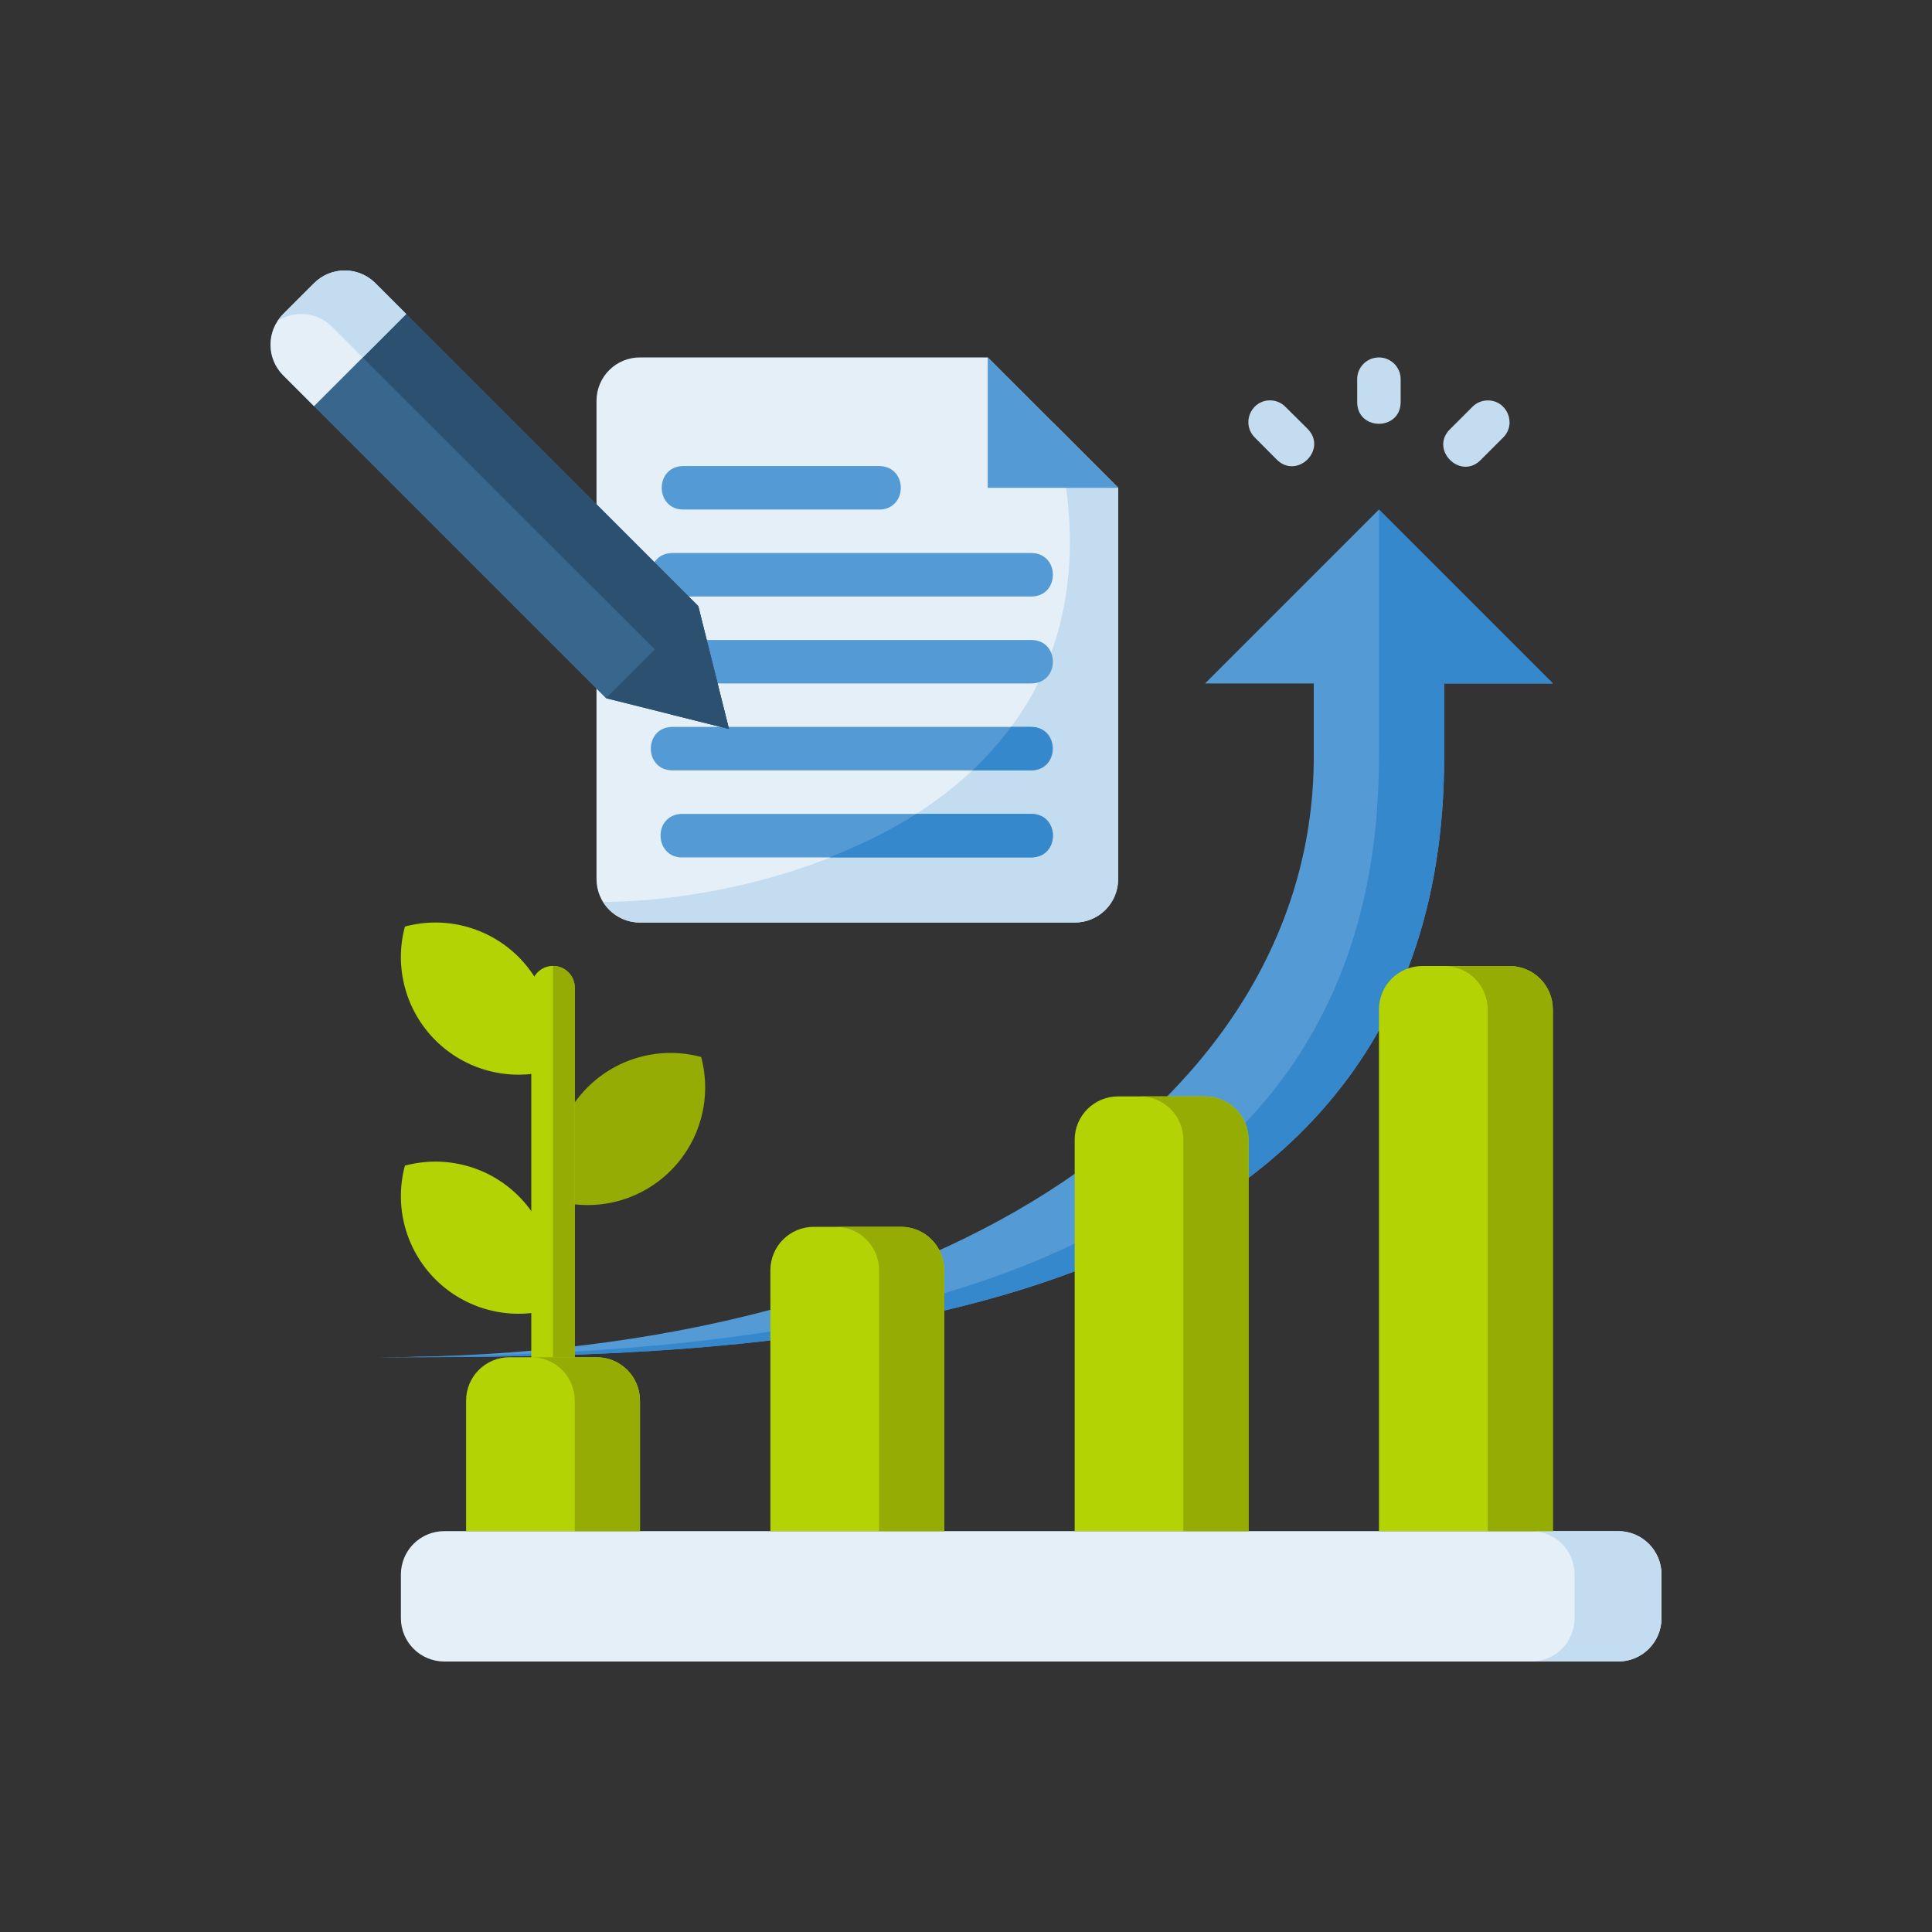 <?xml version="1.0" encoding="UTF-8"?> <svg xmlns="http://www.w3.org/2000/svg" width="200" height="200" viewBox="0 0 200 200" fill="none"><rect x="0" y="0" width="200" height="200" fill="#333333" stroke="none"/><g clip-path="url(#clip0_388_36)"><path d="M46 158.5H167.5C169.993 158.5 172 160.507 172 163V167.5C172 169.993 169.993 172 167.5 172H46C43.507 172 41.5 169.993 41.5 167.5V163C41.5 160.507 43.507 158.5 46 158.5V158.5Z" fill="#E4EFF8"></path><path d="M158.5 158.5C160.993 158.5 163 160.507 163 163V167.5C163 169.993 160.993 172 158.5 172H167.5C169.993 172 172 169.993 172 167.5V163C172 160.507 169.993 158.5 167.5 158.5H158.5Z" fill="#C4DCF0"></path><path d="M160.75 70.75L142.75 52.75L124.75 70.75H136V78.346C136 112.779 99.081 140.5 39.25 140.5C75.864 140.5 149.5 140.5 149.5 78.346V70.75H160.75Z" fill="#549AD4"></path><path d="M66.25 37H102.25L115.75 50.5V91C115.75 93.493 113.743 95.5 111.25 95.5H66.25C63.757 95.5 61.75 93.493 61.75 91V41.5C61.75 39.007 63.757 37 66.25 37V37Z" fill="#E4EFF8"></path><path d="M109 43.75C119.249 82 82 93.25 62.435 93.369C63.228 94.645 64.631 95.5 66.25 95.5H111.25C113.743 95.5 115.75 93.493 115.75 91V50.5L109 43.75Z" fill="#C4DCF0"></path><path d="M142.75 52.75V78.348C142.75 134.122 83.526 139.829 44.897 140.416C43.038 140.472 41.156 140.5 39.25 140.5C75.863 140.5 149.5 140.502 149.5 78.348V70.75H160.75L142.75 52.75Z" fill="#3588CB"></path><path d="M53.683 123.816C50.606 120.738 46.121 119.536 41.914 120.668C40.79 124.877 41.992 129.358 45.068 132.433C48.145 135.511 52.63 136.714 56.837 135.581C57.961 131.373 56.759 126.891 53.683 123.816V123.816Z" fill="#B4D305"></path><path d="M60.817 112.566C63.894 109.488 68.379 108.286 72.585 109.418C73.709 113.627 72.507 118.107 69.432 121.183C66.355 124.26 61.87 125.463 57.663 124.331C56.539 120.122 57.742 115.641 60.817 112.566Z" fill="#94AC04"></path><path d="M53.682 99.067C50.605 95.989 46.12 94.786 41.914 95.919C40.79 100.127 41.992 104.608 45.068 107.683C48.145 110.761 52.629 111.964 56.836 110.831C57.96 106.623 56.758 102.142 53.682 99.067V99.067Z" fill="#B4D305"></path><path d="M57.223 99.992C55.974 100.006 54.974 101.035 54.998 102.284V142.429C54.998 145.43 59.499 145.43 59.499 142.429V102.284C59.523 101.015 58.493 99.978 57.223 99.992V99.992Z" fill="#B4D305"></path><path d="M57.25 140.144C57.25 141.388 56.24 142.396 54.996 142.394V142.429C54.996 145.432 59.5 145.432 59.5 142.429V102.285C59.525 101.025 58.51 99.991 57.25 99.996V140.144Z" fill="#94AC04"></path><path d="M142.75 158.5V104.5C142.75 102.007 144.757 100 147.25 100H156.25C158.743 100 160.75 102.007 160.75 104.5V158.5H142.75Z" fill="#B4D305"></path><path d="M149.5 100C151.993 100 154 102.007 154 104.5V158.5H160.75V104.5C160.75 102.007 158.743 100 156.25 100H149.5Z" fill="#94AC04"></path><path d="M48.25 158.5V145C48.25 142.507 50.257 140.5 52.75 140.5H61.75C64.243 140.5 66.25 142.507 66.25 145V158.5H48.25Z" fill="#B4D305"></path><path d="M79.75 158.5V131.5C79.75 129.007 81.757 127 84.25 127H93.25C95.743 127 97.75 129.007 97.75 131.5V158.5H79.75Z" fill="#B4D305"></path><path d="M111.25 158.5V118C111.25 115.507 113.257 113.5 115.75 113.5H124.75C127.243 113.5 129.25 115.507 129.25 118V158.5H111.25Z" fill="#B4D305"></path><path d="M55 140.5C57.493 140.5 59.5 142.507 59.5 145V158.5H66.25V145C66.25 142.507 64.243 140.5 61.75 140.5H55Z" fill="#94AC04"></path><path d="M86.5 127C88.993 127 91 129.007 91 131.5V158.5H97.75V131.5C97.75 129.007 95.743 127 93.25 127H86.5Z" fill="#94AC04"></path><path d="M118 113.5C120.493 113.5 122.5 115.507 122.5 118V158.5H129.25V118C129.25 115.507 127.243 113.5 124.75 113.5H118Z" fill="#94AC04"></path><path d="M142.72 37.002C141.477 37.016 140.48 38.035 140.494 39.278V41.62C140.494 44.62 144.996 44.62 144.996 41.62V39.278C145.01 38.015 143.983 36.988 142.72 37.002Z" fill="#C4DCF0"></path><path d="M153.948 41.453C153.364 41.471 152.81 41.716 152.403 42.134L150.161 44.377C147.897 46.49 151.208 49.819 153.333 47.566L155.592 45.307C157.051 43.872 155.993 41.393 153.948 41.453V41.453Z" fill="#C4DCF0"></path><path d="M131.26 41.453C129.355 41.643 128.541 43.973 129.914 45.307L132.157 47.566C134.283 49.692 137.472 46.503 135.346 44.377L133.087 42.135C132.613 41.642 131.941 41.391 131.26 41.453V41.453Z" fill="#C4DCF0"></path><path d="M102.25 37V50.5H115.75L102.25 37Z" fill="#549AD4"></path><path d="M70.752 48.247C67.751 48.247 67.751 52.748 70.752 52.748H90.999C94 52.748 94 48.247 90.999 48.247H70.752Z" fill="#549AD4"></path><path d="M69.623 57.249C66.622 57.249 66.622 61.75 69.623 61.75H106.744C109.745 61.75 109.745 57.249 106.744 57.249H69.623Z" fill="#549AD4"></path><path d="M70.52 84.255C67.519 84.411 67.752 88.912 70.752 88.757H106.744C109.745 88.757 109.745 84.255 106.744 84.255H70.752C70.675 84.251 70.597 84.251 70.52 84.255V84.255Z" fill="#549AD4"></path><path d="M69.623 66.249C66.622 66.249 66.622 70.75 69.623 70.75H106.744C109.745 70.75 109.745 66.249 106.744 66.249H69.623Z" fill="#549AD4"></path><path d="M69.623 75.249C66.622 75.249 66.622 79.75 69.623 79.75H106.744C109.745 79.75 109.745 75.249 106.744 75.249H69.623Z" fill="#549AD4"></path><path d="M94.85 84.254C92.02 86.071 88.96 87.531 85.841 88.759H106.746C109.749 88.759 109.749 84.254 106.746 84.254H94.85Z" fill="#3588CB"></path><path d="M104.654 75.25C103.453 76.872 102.124 78.377 100.664 79.75H106.746C109.68 79.685 109.68 75.315 106.746 75.25H104.654Z" fill="#3588CB"></path><path d="M72.279 62.733L38.868 29.322C37.105 27.559 34.267 27.559 32.504 29.322L29.322 32.504C27.559 34.267 27.559 37.105 29.322 38.868L62.733 72.279L75.461 75.461L72.279 62.733Z" fill="#38668C"></path><path d="M35.687 28.001C34.537 28.001 33.387 28.442 32.505 29.324L29.324 32.505C29.098 32.732 28.903 32.978 28.735 33.235C30.481 32.093 32.832 32.287 34.369 33.824L67.78 67.231L69.463 73.963L75.462 75.462L72.28 62.731L38.869 29.324C37.987 28.442 36.837 28.001 35.687 28.001L35.687 28.001Z" fill="#2C5170"></path><path d="M35.685 28C34.535 28 33.385 28.441 32.504 29.323L29.322 32.504C27.559 34.267 27.559 37.105 29.322 38.868L32.504 42.049L42.049 32.504L38.867 29.323C37.986 28.441 36.836 28 35.685 28V28Z" fill="#E4EFF8"></path><path d="M62.733 72.279L75.461 75.461L72.279 62.733L62.733 72.279Z" fill="#2C5170"></path><path d="M35.687 28.001C34.537 28.001 33.387 28.442 32.505 29.324L29.324 32.505C29.098 32.732 28.903 32.978 28.735 33.235C30.481 32.093 32.832 32.287 34.369 33.824L37.55 37.005L42.05 32.505L38.869 29.324C37.987 28.442 36.837 28.001 35.687 28.001L35.687 28.001Z" fill="#C4DCF0"></path></g><defs><clipPath id="clip0_388_36"><rect width="144" height="144" fill="white" transform="translate(28 28)"></rect></clipPath></defs></svg> 